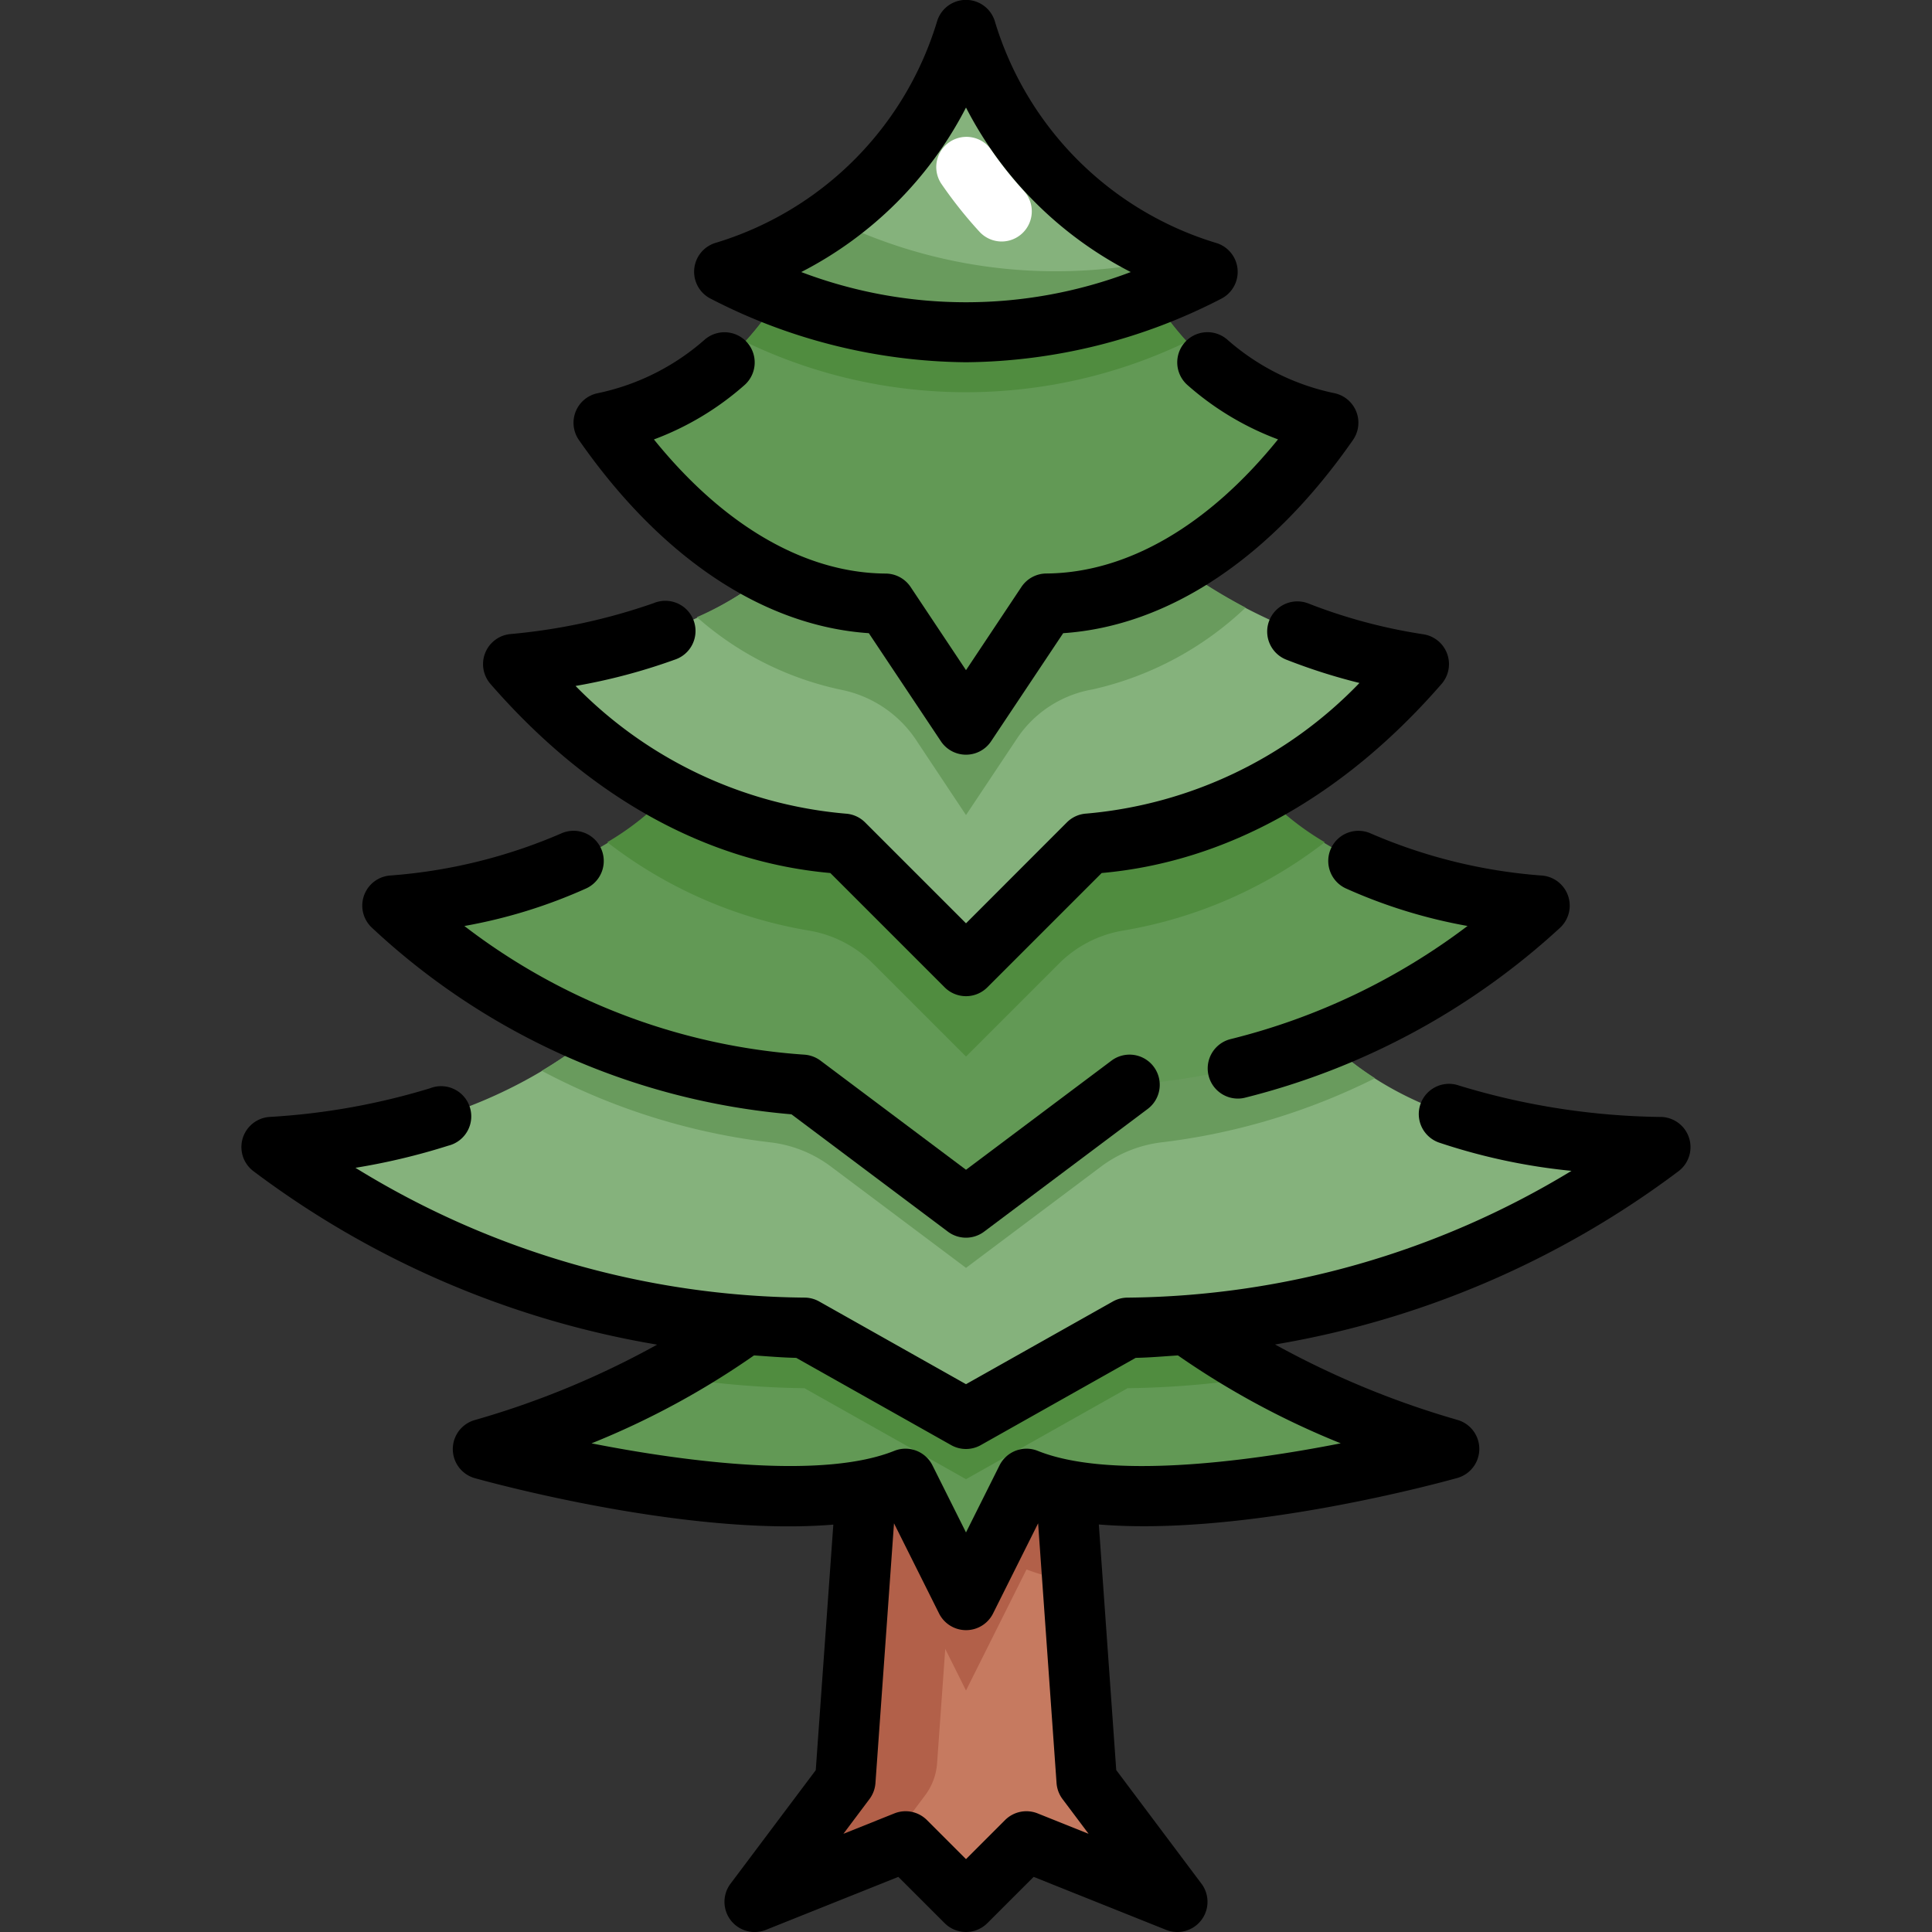 <svg xmlns="http://www.w3.org/2000/svg" viewBox="0 0 64 64"><rect x="0" y="0" width="64" height="64" fill="#333333" stroke="none"/><g id="Layer_2" data-name="Layer 2"><polygon points="39 63 34 61 32 63 30 61 25 63 28 59 30 31 34 31 36 59 39 63" style="fill:#c67a60"/><path d="M34.005,51.99a7.445,7.445,0,0,0,1.523.4L34.929,44H29.071l-.6,8.386A7.445,7.445,0,0,0,30,51.99L32,56Z" style="fill:#b26049"/><path d="M31.042,58.413,33,31H30L28,59l-3,4,4.286-1.714,1.361-1.815A2.005,2.005,0,0,0,31.042,58.413Z" style="fill:#b26049"/><path d="M48,48a26.244,26.244,0,0,1-12-7H28a26.231,26.231,0,0,1-12,7s9.672,2.727,14,.99L32,53l2.005-4.01C38.328,50.727,48,48,48,48Z" style="fill:#629955"/><path d="M26.648,45.986,32,49l5.352-3.014a30.193,30.193,0,0,0,4.662-.421A23.863,23.863,0,0,1,36,41H28a24.45,24.45,0,0,1-6.006,4.566A30.214,30.214,0,0,0,26.648,45.986Z" style="fill:#508c3f"/><polygon points="24 34 32 40 40 34 24 34" style="fill:#85b27c"/><path d="M37.352,43.986A29.992,29.992,0,0,0,55,38c-5.118-.234-10.009-.977-13-6H22c-3.577,4.259-8.113,5.652-13,6a29.992,29.992,0,0,0,17.648,5.986L32,47Z" style="fill:#85b27c"/><path d="M42,32H22a15.873,15.873,0,0,1-4.054,3.472,21.528,21.528,0,0,0,7.519,2.364,4.143,4.143,0,0,1,2.016.775L32,42l4.513-3.385a4.193,4.193,0,0,1,2.03-.781,21.52,21.52,0,0,0,7.006-2.116A10.936,10.936,0,0,1,42,32Z" style="fill:#699b5d"/><path d="M37.417,35.937A22.271,22.271,0,0,0,51,30c-5.065-.482-8.9-2.223-10.739-6H23.739C21.9,27.777,18.065,29.518,13,30a22.271,22.271,0,0,0,13.583,5.937L32,40Z" style="fill:#629955"/><path d="M40.261,24H23.739a9.242,9.242,0,0,1-3.623,3.9,14.943,14.943,0,0,0,6.658,2.923,3.911,3.911,0,0,1,2.157,1.108L32,35l3.069-3.069a3.911,3.911,0,0,1,2.157-1.108A14.943,14.943,0,0,0,43.884,27.9,9.242,9.242,0,0,1,40.261,24Z" style="fill:#508c3f"/><path d="M47,22a18.127,18.127,0,0,1-11-6H28c-2.017,3.672-5.873,5.48-11,6,3.176,3.652,7,5.706,10.951,5.951L32,32l4.049-4.049C40,27.706,43.824,25.652,47,22Z" style="fill:#85b27c"/><path d="M36,16H28a10.394,10.394,0,0,1-4.914,4.444A10.476,10.476,0,0,0,27.9,22.857a3.9,3.9,0,0,1,2.489,1.72L32,27l1.733-2.6a3.781,3.781,0,0,1,2.457-1.561,10.79,10.79,0,0,0,5.072-2.711A18.789,18.789,0,0,1,36,16Z" style="fill:#699b5d"/><path d="M44,14q-4.608-1-6.783-6H26.783Q24.608,13,20,14c2.693,3.871,5.965,5.97,9.33,6L32,24l2.67-4C38.035,19.97,41.307,17.871,44,14Z" style="fill:#629955"/><path d="M24.679,11.318a16.839,16.839,0,0,0,14.642,0,10.1,10.1,0,0,1-.7-.857A12.043,12.043,0,0,1,35,8H29a12.043,12.043,0,0,1-3.621,2.461A10.1,10.1,0,0,1,24.679,11.318Z" style="fill:#508c3f"/><path d="M32,1a12.019,12.019,0,0,1-8,8A17,17,0,0,0,40,9,12.019,12.019,0,0,1,32,1Z" style="fill:#85b27c"/><path d="M33.183,8a1,1,0,0,1-.737-.324,14.317,14.317,0,0,1-1.271-1.6,1,1,0,0,1,1.65-1.129,12.656,12.656,0,0,0,1.094,1.38A1,1,0,0,1,33.183,8Z" style="fill:#fff"/><path d="M27.5,7.235A13.272,13.272,0,0,1,24,9,17,17,0,0,0,40,9c-.41-.137-.8-.3-1.178-.461A16.808,16.808,0,0,1,27.5,7.235Z" style="fill:#699b5d"/><path d="M55.956,37.706a1,1,0,0,0-.91-.705,23.837,23.837,0,0,1-6.715-1.041,1,1,0,0,0-.662,1.889,19.952,19.952,0,0,0,4.389.937,28.8,28.8,0,0,1-14.717,4.2.993.993,0,0,0-.479.129L32,45.853l-4.862-2.739a.993.993,0,0,0-.479-.129,28.8,28.8,0,0,1-14.884-4.3,21.594,21.594,0,0,0,3.075-.733,1,1,0,1,0-.609-1.9A22.676,22.676,0,0,1,8.929,37,1,1,0,0,0,8.4,38.8a30.729,30.729,0,0,0,13.368,5.743,28.676,28.676,0,0,1-6.047,2.5,1,1,0,0,0,.008,1.923c.337.094,6.99,1.944,11.876,1.539l-.582,8.134L24.2,62.4a1,1,0,0,0,1.172,1.529l4.387-1.755,1.534,1.533a1,1,0,0,0,1.414,0l1.534-1.533,4.387,1.755A1.011,1.011,0,0,0,39,64a1,1,0,0,0,.8-1.6l-2.823-3.764L36.4,50.5c4.886.407,11.538-1.446,11.875-1.54a1,1,0,0,0,.011-1.922,29.278,29.278,0,0,1-6.048-2.5A30.722,30.722,0,0,0,55.6,38.8,1,1,0,0,0,55.956,37.706ZM34.372,60.071a1,1,0,0,0-1.079.222L32,61.586l-1.293-1.293a1,1,0,0,0-1.079-.222l-1.689.676L28.8,59.6a1.006,1.006,0,0,0,.2-.529l.615-8.609,1.492,2.985a1,1,0,0,0,1.79,0l1.492-2.985L35,59.071a1.006,1.006,0,0,0,.2.529l.861,1.147ZM44.414,47.812c-3.306.651-7.716,1.182-10.036.25a1,1,0,0,0-1.267.48L32,50.764l-1.111-2.222a1,1,0,0,0-1.267-.48c-2.319.931-6.724.4-10.027-.249A26.991,26.991,0,0,0,24.977,44.9c.466.03.931.072,1.4.081l5.131,2.89a1,1,0,0,0,.982,0l5.131-2.89c.468-.009.93-.051,1.4-.081A27.209,27.209,0,0,0,44.414,47.812Z"/><path d="M44.093,28.1a1,1,0,0,0,.486,1.328,17.189,17.189,0,0,0,4.035,1.246,21.594,21.594,0,0,1-7.842,3.746,1,1,0,0,0,.234,1.972.951.951,0,0,0,.235-.029A24,24,0,0,0,51.672,30.74a1,1,0,0,0-.577-1.735,17.518,17.518,0,0,1-5.674-1.39A1,1,0,0,0,44.093,28.1Z"/><path d="M26.218,36.913,31.4,40.8a1,1,0,0,0,1.2,0l5.418-4.064a1,1,0,0,0-1.2-1.6L32,38.75l-4.817-3.613a1.011,1.011,0,0,0-.537-.2,20.814,20.814,0,0,1-11.263-4.262,17.136,17.136,0,0,0,4.038-1.246,1,1,0,0,0-.842-1.815,17.518,17.518,0,0,1-5.674,1.39,1,1,0,0,0-.577,1.735A23.22,23.22,0,0,0,26.218,36.913Z"/><path d="M27.506,28.92l3.787,3.787a1,1,0,0,0,1.414,0l3.787-3.787c4.125-.367,8.011-2.526,11.26-6.264a1,1,0,0,0-.6-1.644A17.8,17.8,0,0,1,43.365,20a1,1,0,1,0-.731,1.861,19.228,19.228,0,0,0,2.4.763,14.275,14.275,0,0,1-9.047,4.327,1,1,0,0,0-.645.291L32,30.586l-3.342-3.342a1,1,0,0,0-.645-.291,14.229,14.229,0,0,1-8.947-4.23,19.436,19.436,0,0,0,3.278-.868,1,1,0,1,0-.688-1.876A19.694,19.694,0,0,1,16.9,21.005a1,1,0,0,0-.653,1.651C19.5,26.394,23.381,28.553,27.506,28.92Z"/><path d="M28.781,20.975l2.387,3.58a1,1,0,0,0,1.664,0l2.387-3.58c3.489-.236,6.88-2.491,9.6-6.4a1,1,0,0,0-.609-1.549,7.748,7.748,0,0,1-3.549-1.771,1,1,0,1,0-1.325,1.5,9.6,9.6,0,0,0,3,1.8c-2.308,2.856-5,4.423-7.675,4.443a1,1,0,0,0-.825.445L32,22.2,30.162,19.44A1,1,0,0,0,29.337,19c-2.678-.02-5.367-1.587-7.675-4.443a9.579,9.579,0,0,0,3-1.8,1,1,0,1,0-1.325-1.5,7.746,7.746,0,0,1-3.55,1.771,1,1,0,0,0-.609,1.549C21.9,18.484,25.292,20.739,28.781,20.975Z"/><path d="M23.553,9.9A18.752,18.752,0,0,0,32,12a18.752,18.752,0,0,0,8.447-2.1,1,1,0,0,0-.131-1.843A10.981,10.981,0,0,1,32.949.684a1,1,0,0,0-1.9,0,10.981,10.981,0,0,1-7.367,7.368A1,1,0,0,0,23.553,9.9ZM32,3.563a12.611,12.611,0,0,0,5.458,5.449,15.388,15.388,0,0,1-10.916,0A12.611,12.611,0,0,0,32,3.563Z"/></g></svg>